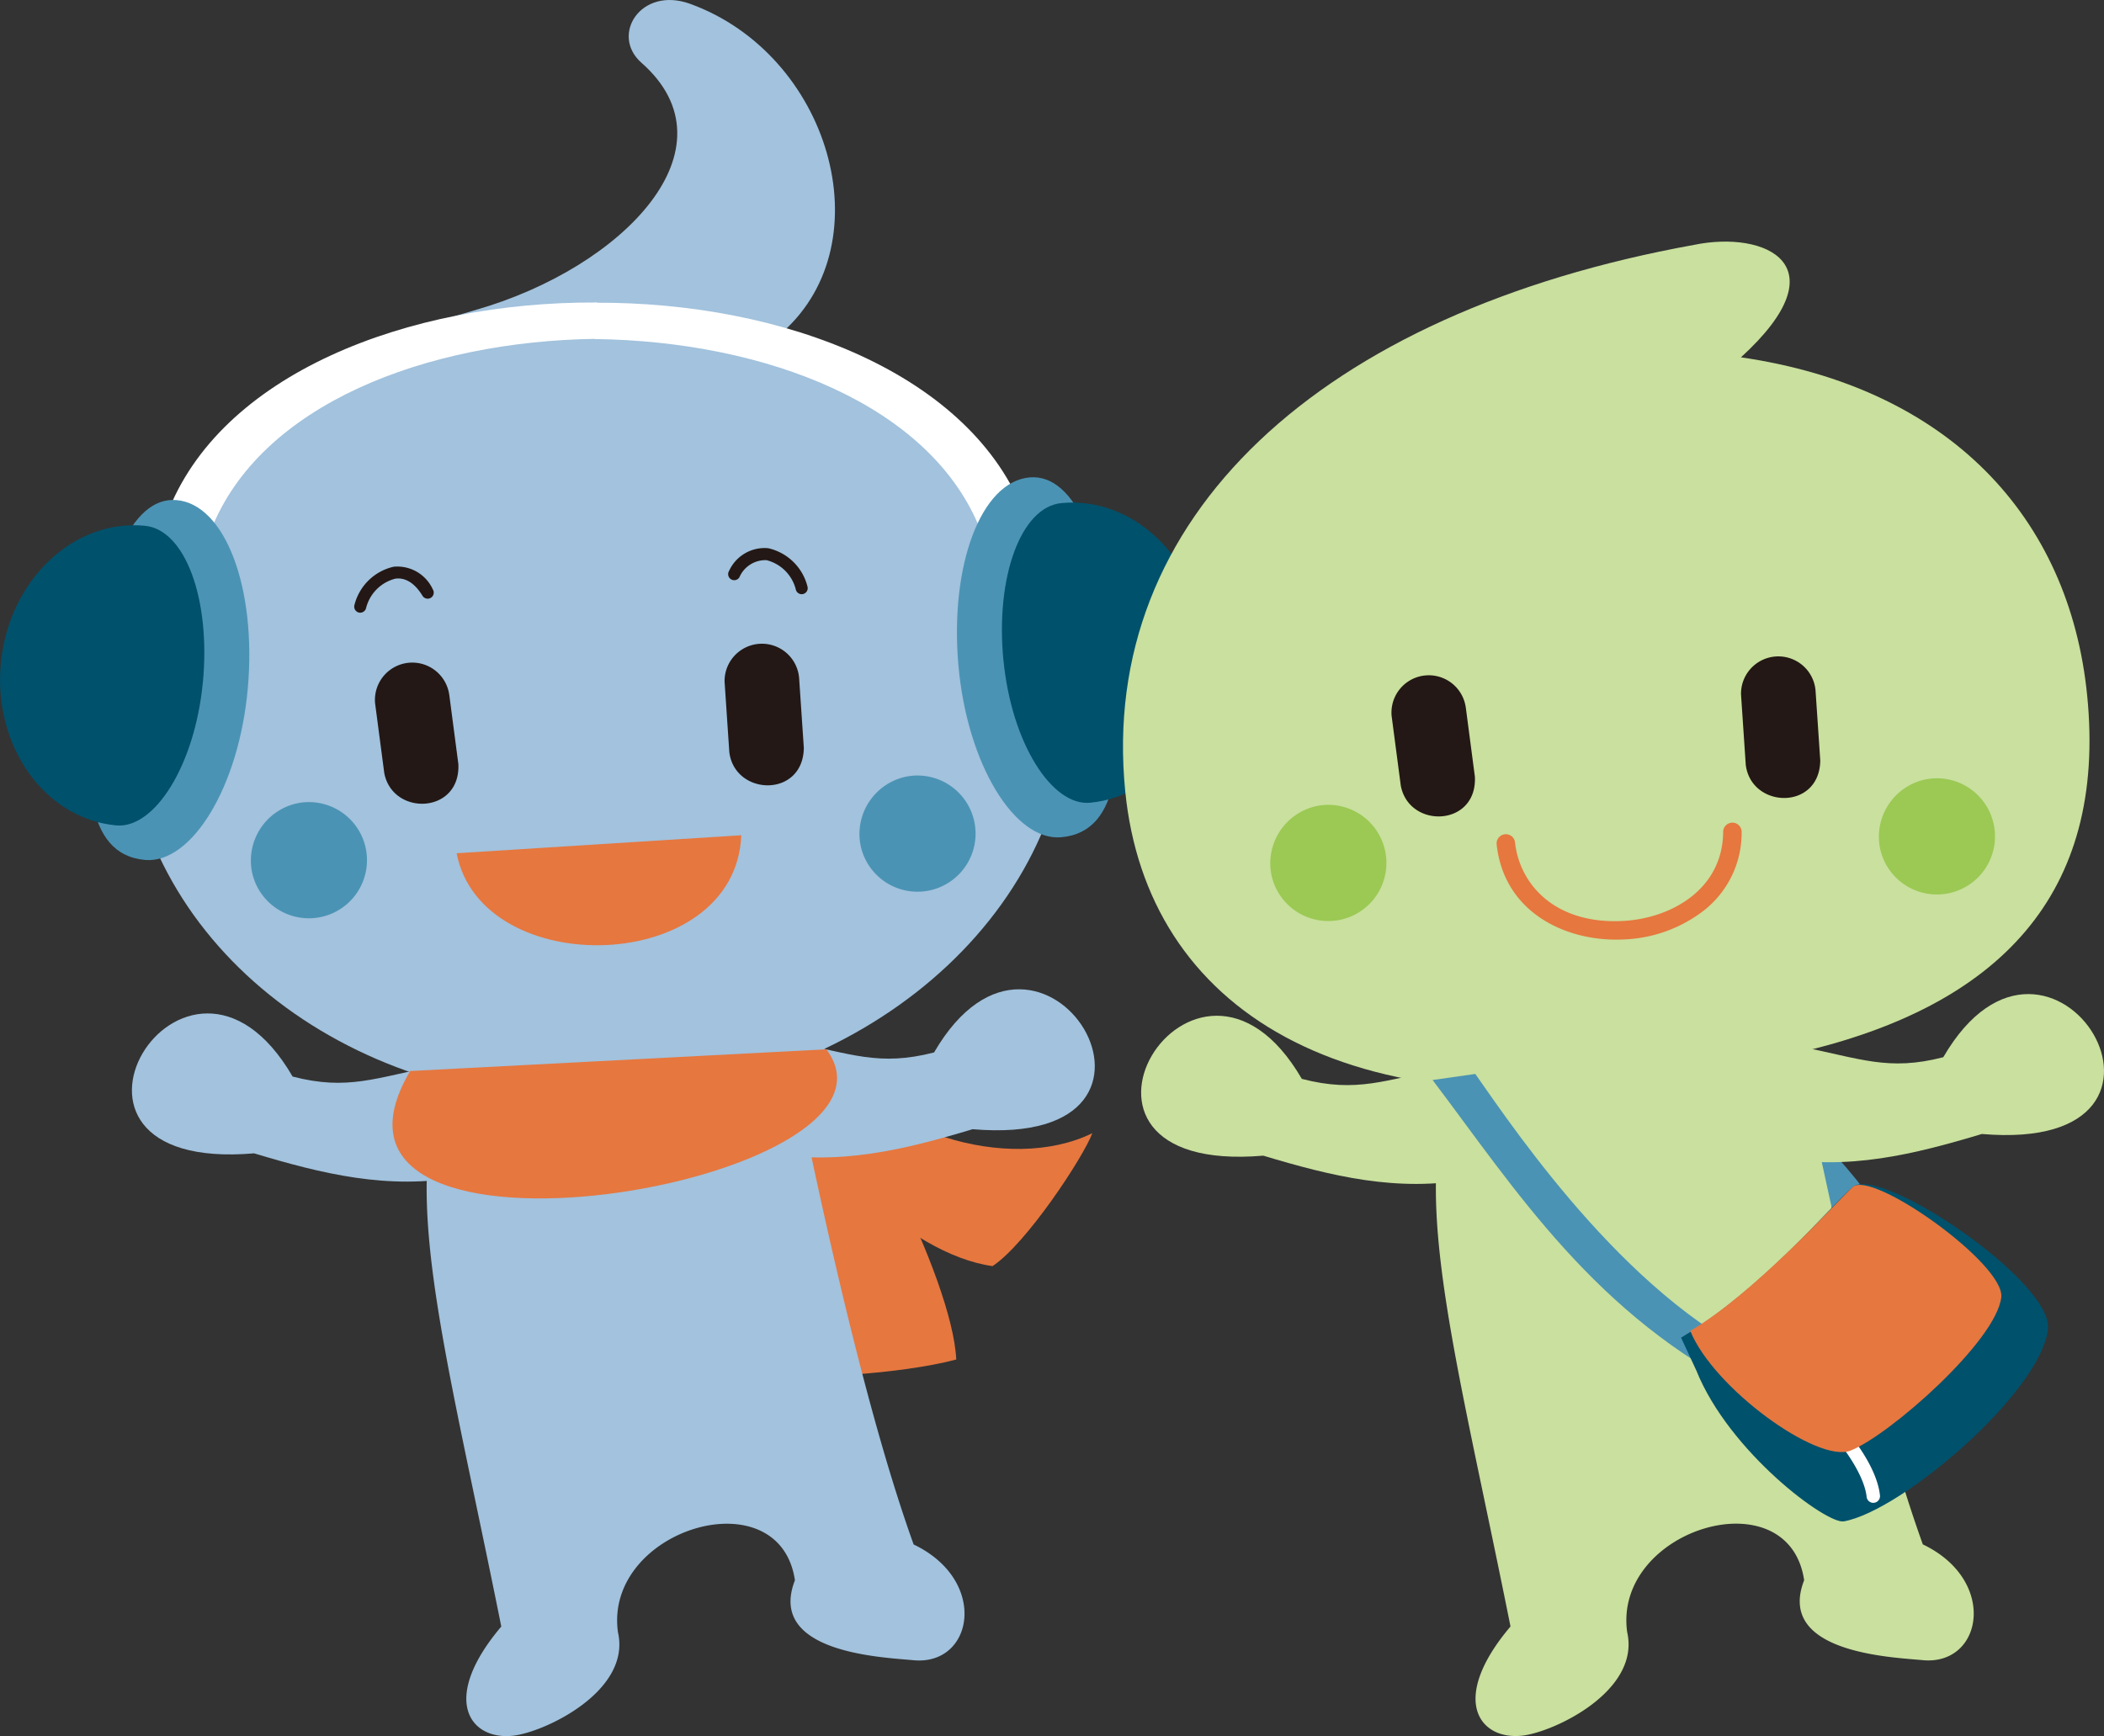 <svg xmlns="http://www.w3.org/2000/svg" xmlns:xlink="http://www.w3.org/1999/xlink" width="162.36" height="133.985" viewBox="0 0 162.36 133.985">
  <rect x="0" y="0" width="162.36" height="133.985" fill="#333333" stroke="none"/>
  <defs>
    <clipPath id="clip-path">
      <rect id="長方形_1817" data-name="長方形 1817" width="93.083" height="133.985" fill="none"/>
    </clipPath>
    <clipPath id="clip-path-2">
      <rect id="長方形_1819" data-name="長方形 1819" width="75.703" height="115.34" fill="none"/>
    </clipPath>
  </defs>
  <g id="chara-r" transform="translate(0 0)">
    <g id="グループ_3848" data-name="グループ 3848" transform="translate(0 0)">
      <g id="グループ_3847" data-name="グループ 3847" transform="translate(0 0)" clip-path="url(#clip-path)">
        <path id="パス_2309" data-name="パス 2309" d="M306.366,434.258c4.342,4.191,6.565,15.676,2.581,26.089,2.5.958,11.244.279,15.3-.815-.272-6.157-8.149-21.913-13.1-25.761Z" transform="translate(-250.456 -354.61)" fill="#e6773f"/>
        <path id="パス_2310" data-name="パス 2310" d="M332.985,442.772c3.78,6.534,14.284,9.814,20.745,6.654-.7,1.866-5.091,8.536-7.7,10.258-6.641-.928-14.62-9.1-16.441-14.974Z" transform="translate(-269.439 -361.969)" fill="#e6773f"/>
        <path id="パス_2311" data-name="パス 2311" d="M217.919,464.055c-3.365-9.349-6.365-22.833-7.873-29.854.008.018.017.035.025.052a1.045,1.045,0,0,1,.041-.569c-.186-1.065-.3-2.157-.474-3.163a32.014,32.014,0,0,1-.334-4.843c0-.041,0-.083,0-.124a18.491,18.491,0,0,1-.456-3.679c0-.011,0-.02,0-.03H184.89c-.663.033-1.325.057-1.988.084-.854.26-1.709.527-2.577.713v4.834q.013.947,0,1.892v5.927l.042-.016c-.336,8.039,2.529,19.116,5.732,35.113-4.752,5.615-2.431,8.777.879,8.429,2.428-.255,9.166-3.428,8.124-7.993-1.1-7.956,12.465-12.044,13.657-4.007-2.187,5.621,6.791,5.945,9.145,6.17,4.636.444,5.835-6.155.014-8.934" transform="translate(-147.417 -344.86)" fill="#a2c2dd"/>
        <path id="パス_2312" data-name="パス 2312" d="M81.224,441.175c-5.652,1.079-10.841-.231-16.019-1.786-18.615,1.589-5.324-20.2,2.974-5.926,4.257,1.1,6.389.092,11.1-.832" transform="translate(-45.598 -350.377)" fill="#a2c2dd"/>
        <path id="パス_2313" data-name="パス 2313" d="M323.488,430.968c5.652,1.079,10.841-.231,16.019-1.786,18.615,1.589,5.324-20.2-2.974-5.926-4.257,1.1-6.389.092-11.1-.832" transform="translate(-264.453 -342.033)" fill="#a2c2dd"/>
        <path id="パス_2314" data-name="パス 2314" d="M92.773,4.842c7.477,6.581-1.368,15.782-12.744,19.066-20.536,5.928-28.439,17.9-26.91,33.343,1.633,16.5,18.175,28.933,38.24,27.655s35.282-15.72,34.423-32.283c-.683-13.168-10.513-24.553-22.109-27,7.842-7,3.606-21.434-7.149-25.329-3.8-1.375-6.177,2.414-3.751,4.549" transform="translate(-43.275 0)" fill="#a2c2dd"/>
        <path id="パス_2315" data-name="パス 2315" d="M336.345,444.176q.233-.041.464-.086" transform="translate(-274.964 -363.046)" fill="#f7c09a"/>
        <path id="パス_2316" data-name="パス 2316" d="M193.083,354.615l21.965-1.389c-.429,10.812-20.04,11.32-21.965,1.389" transform="translate(-157.846 -288.764)" fill="#e6773f"/>
        <path id="パス_2317" data-name="パス 2317" d="M164.329,282.73l.7,5.333c.19,3.868-5.084,4.051-5.718.688l-.71-5.4a2.881,2.881,0,0,1,5.726-.624" transform="translate(-129.659 -229.098)" fill="#231815"/>
        <path id="パス_2318" data-name="パス 2318" d="M312.137,274.9l.362,5.367c-.057,3.872-5.331,3.72-5.75.323l-.365-5.431a2.881,2.881,0,0,1,5.754-.259" transform="translate(-250.47 -222.546)" fill="#231815"/>
        <path id="パス_2319" data-name="パス 2319" d="M363.519,333.315a4.483,4.483,0,1,0,3.617-5.274,4.523,4.523,0,0,0-3.617,5.274" transform="translate(-297.12 -268.119)" fill="#4b93b4"/>
        <path id="パス_2320" data-name="パス 2320" d="M106.176,344.558a4.483,4.483,0,1,0,3.617-5.274,4.522,4.522,0,0,0-3.617,5.274" transform="translate(-86.74 -277.311)" fill="#4b93b4"/>
        <path id="パス_2321" data-name="パス 2321" d="M103.615,130.717c-13.213.174-25.992,5.087-29.778,14.8l-3.417-1.162c4.07-10.921,18.6-16.515,33.2-16.441" transform="translate(-57.569 -104.568)" fill="#fff"/>
        <path id="パス_2322" data-name="パス 2322" d="M251.522,130.805c13.213.174,25.992,5.087,29.778,14.8l3.417-1.162c-4.07-10.922-18.6-16.515-33.2-16.441" transform="translate(-205.62 -104.64)" fill="#fff"/>
        <path id="パス_2323" data-name="パス 2323" d="M49.583,225.906c-.67,7.669-4.349,13.612-7.927,13.3-4.76-.416-4.754-6.68-4.084-14.349s2.9-13.738,6.511-13.423c3.763.329,6.17,6.8,5.5,14.472" transform="translate(-30.456 -172.838)" fill="#4b93b4"/>
        <path id="パス_2324" data-name="パス 2324" d="M15.652,234.271c-.615,6.386-3.724,11.311-6.7,11.024-5.523-.532-9.5-6.139-8.887-12.525s5.59-11.131,11.113-10.6c3.133.3,5.092,5.715,4.477,12.1" transform="translate(0 -181.593)" fill="#00516c"/>
        <path id="パス_2325" data-name="パス 2325" d="M404.75,216.313c.67,7.669,4.349,13.612,7.927,13.3,4.76-.416,4.754-6.68,4.084-14.349s-2.9-13.738-6.511-13.423c-3.763.329-6.17,6.8-5.5,14.473" transform="translate(-330.794 -164.996)" fill="#4b93b4"/>
        <path id="パス_2326" data-name="パス 2326" d="M423.784,224.678c.615,6.386,3.724,11.311,6.7,11.024,5.522-.532,9.5-6.139,8.887-12.525s-5.591-11.131-11.113-10.6c-3.133.3-5.092,5.715-4.477,12.1" transform="translate(-346.353 -173.75)" fill="#00516c"/>
        <path id="パス_2327" data-name="パス 2327" d="M167.331,445.434c-10.137,17.171,39.876,8.722,32.119-1.676Z" transform="translate(-135.68 -362.775)" fill="#e6773f"/>
        <path id="パス_2328" data-name="パス 2328" d="M313.6,235.281a.467.467,0,0,1-.449-.342,3.119,3.119,0,0,0-2.258-2.283,2.181,2.181,0,0,0-2.1,1.319.466.466,0,0,1-.8-.485,3.009,3.009,0,0,1,3.025-1.757,4.036,4.036,0,0,1,3.028,2.958.466.466,0,0,1-.325.574.46.46,0,0,1-.125.017" transform="translate(-251.735 -189.423)" fill="#231815"/>
        <path id="パス_2329" data-name="パス 2329" d="M150.247,243.1a.46.46,0,0,1-.125-.017.466.466,0,0,1-.325-.574,4.036,4.036,0,0,1,3.028-2.958,3.009,3.009,0,0,1,3.024,1.757.466.466,0,0,1-.8.485c-.592-.971-1.317-1.429-2.1-1.319a3.12,3.12,0,0,0-2.258,2.283.466.466,0,0,1-.449.342" transform="translate(-122.446 -195.813)" fill="#231815"/>
      </g>
    </g>
    <g id="グループ_3852" data-name="グループ 3852" transform="translate(86.658 18.646)">
      <g id="グループ_3851" data-name="グループ 3851" transform="translate(0 0)" clip-path="url(#clip-path-2)">
        <path id="パス_2350" data-name="パス 2350" d="M152.919,299.052c9.5,4.344,20.309,8.166,28.389,18.816,1.952,1.935-.116,3.772-1.782,2.38-7.188-10.995-24.755-16.9-27.92-18.4Z" transform="translate(-123.939 -244.477)" fill="#4b93b4"/>
        <path id="パス_2351" data-name="パス 2351" d="M52,62.617c15.651-3.577,23.922-12.28,22.406-27.568C73.041,21.249,63.735,11.267,47.687,8.93,55.5,1.8,49.563-.884,44.076.25,15.22,5.469-1.921,21.311.172,42.411,1.836,59.194,17.005,68.948,43.586,64.285Z" transform="translate(0 0.001)" fill="#c9e09e"/>
        <path id="パス_2352" data-name="パス 2352" d="M169.809,361.884c-3.365-9.349-6.365-22.833-7.873-29.855q.07.154.144.3a1.065,1.065,0,0,1,0-.374c-.239-1.2-.355-2.462-.556-3.609a32.007,32.007,0,0,1-.334-4.843c0-.041,0-.083,0-.124a18.5,18.5,0,0,1-.456-3.679c0-.011,0-.02,0-.03H136.78c-.663.033-1.325.057-1.988.084-.855.26-1.709.527-2.577.713V325.3q.013.947,0,1.892v5.927l.042-.016c-.336,8.039,2.529,19.116,5.732,35.113-4.752,5.615-2.431,8.777.879,8.429,2.428-.255,9.166-3.428,8.124-7.993-1.1-7.956,12.465-12.044,13.657-4.007-2.187,5.621,6.791,5.945,9.145,6.17,4.636.444,5.835-6.155.014-8.934" transform="translate(-108.086 -261.335)" fill="#c9e09e"/>
        <path id="パス_2353" data-name="パス 2353" d="M33.114,340c-5.652,1.079-10.841-.231-16.019-1.786-18.615,1.589-5.324-20.2,2.974-5.926,4.257,1.1,6.389.092,11.1-.832" transform="translate(-6.268 -267.669)" fill="#c9e09e"/>
        <path id="パス_2354" data-name="パス 2354" d="M130.917,352.469c6.381,8.439,12.578,18.251,24.623,24.167,2.3,1.546,3.56-.8,1.842-2.165-10.865-4.454-19.828-17.7-23.171-22.471" transform="translate(-107.025 -287.763)" fill="#4b93b4"/>
        <path id="パス_2355" data-name="パス 2355" d="M288.235,342q.233-.041.464-.086" transform="translate(-235.633 -279.521)" fill="#f7c09a"/>
        <path id="パス_2356" data-name="パス 2356" d="M319.729,232.309a4.483,4.483,0,1,0,3.617-5.274,4.522,4.522,0,0,0-3.617,5.274" transform="translate(-261.321 -185.546)" fill="#9bc954"/>
        <path id="パス_2357" data-name="パス 2357" d="M62.384,243.551A4.483,4.483,0,1,0,66,238.277a4.522,4.522,0,0,0-3.617,5.274" transform="translate(-50.94 -194.737)" fill="#9bc954"/>
        <path id="パス_2358" data-name="パス 2358" d="M275.379,330.8c5.652,1.079,10.841-.231,16.019-1.786,18.615,1.589,5.324-20.2-2.974-5.926-4.257,1.1-6.389.092-11.1-.832" transform="translate(-225.124 -260.142)" fill="#c9e09e"/>
        <path id="パス_2359" data-name="パス 2359" d="M119.3,185.921l.7,5.333c.19,3.868-5.084,4.051-5.718.688l-.71-5.4a2.881,2.881,0,0,1,5.726-.624" transform="translate(-92.845 -149.956)" fill="#231815"/>
        <path id="パス_2360" data-name="パス 2360" d="M267.1,178.089l.362,5.367c-.057,3.872-5.331,3.72-5.75.323l-.365-5.431a2.881,2.881,0,0,1,5.754-.259" transform="translate(-213.655 -143.404)" fill="#231815"/>
        <path id="パス_2361" data-name="パス 2361" d="M167.221,254.873c-4.149,0-8.642-2.227-9.216-7.315a.714.714,0,1,1,1.418-.16c.36,3.2,3.068,6.3,8.314,6.035,3.7-.19,7.7-2.416,7.743-6.855a.714.714,0,1,1,1.427.014,7.616,7.616,0,0,1-2.9,6.022,10.749,10.749,0,0,1-6.2,2.244c-.2.01-.393.015-.59.015" transform="translate(-129.167 -201.001)" fill="#e6773f"/>
        <path id="パス_2362" data-name="パス 2362" d="M237.152,412.982c2.531,6.3,10.066,11.877,11.381,11.64,4.519-.818,15.2-9.985,15.752-14.832.421-3.674-13.025-12.739-15.078-10.969-1.692,1.458-6.911,7.829-13.235,11.623Z" transform="translate(-192.907 -325.853)" fill="#00516c"/>
        <path id="パス_2363" data-name="パス 2363" d="M295.728,498.826a.518.518,0,0,1-.515-.463c-.2-1.89-2.277-4.681-4.123-6.348a.518.518,0,0,1,.695-.77c1.418,1.281,4.176,4.393,4.458,7.006a.518.518,0,0,1-.46.571.511.511,0,0,1-.057,0" transform="translate(-237.829 -401.487)" fill="#fff"/>
        <path id="パス_2364" data-name="パス 2364" d="M239.869,410.174c1.772,4.411,9.813,10.244,12.359,9.248,2.994-1.172,11.252-8.443,11.641-11.836.295-2.572-10-9.871-11.476-8.506-1.147,1.063-7.687,8.31-12.524,11.094" transform="translate(-196.094 -326.112)" fill="#e6773f"/>
      </g>
    </g>
  </g>
</svg>
